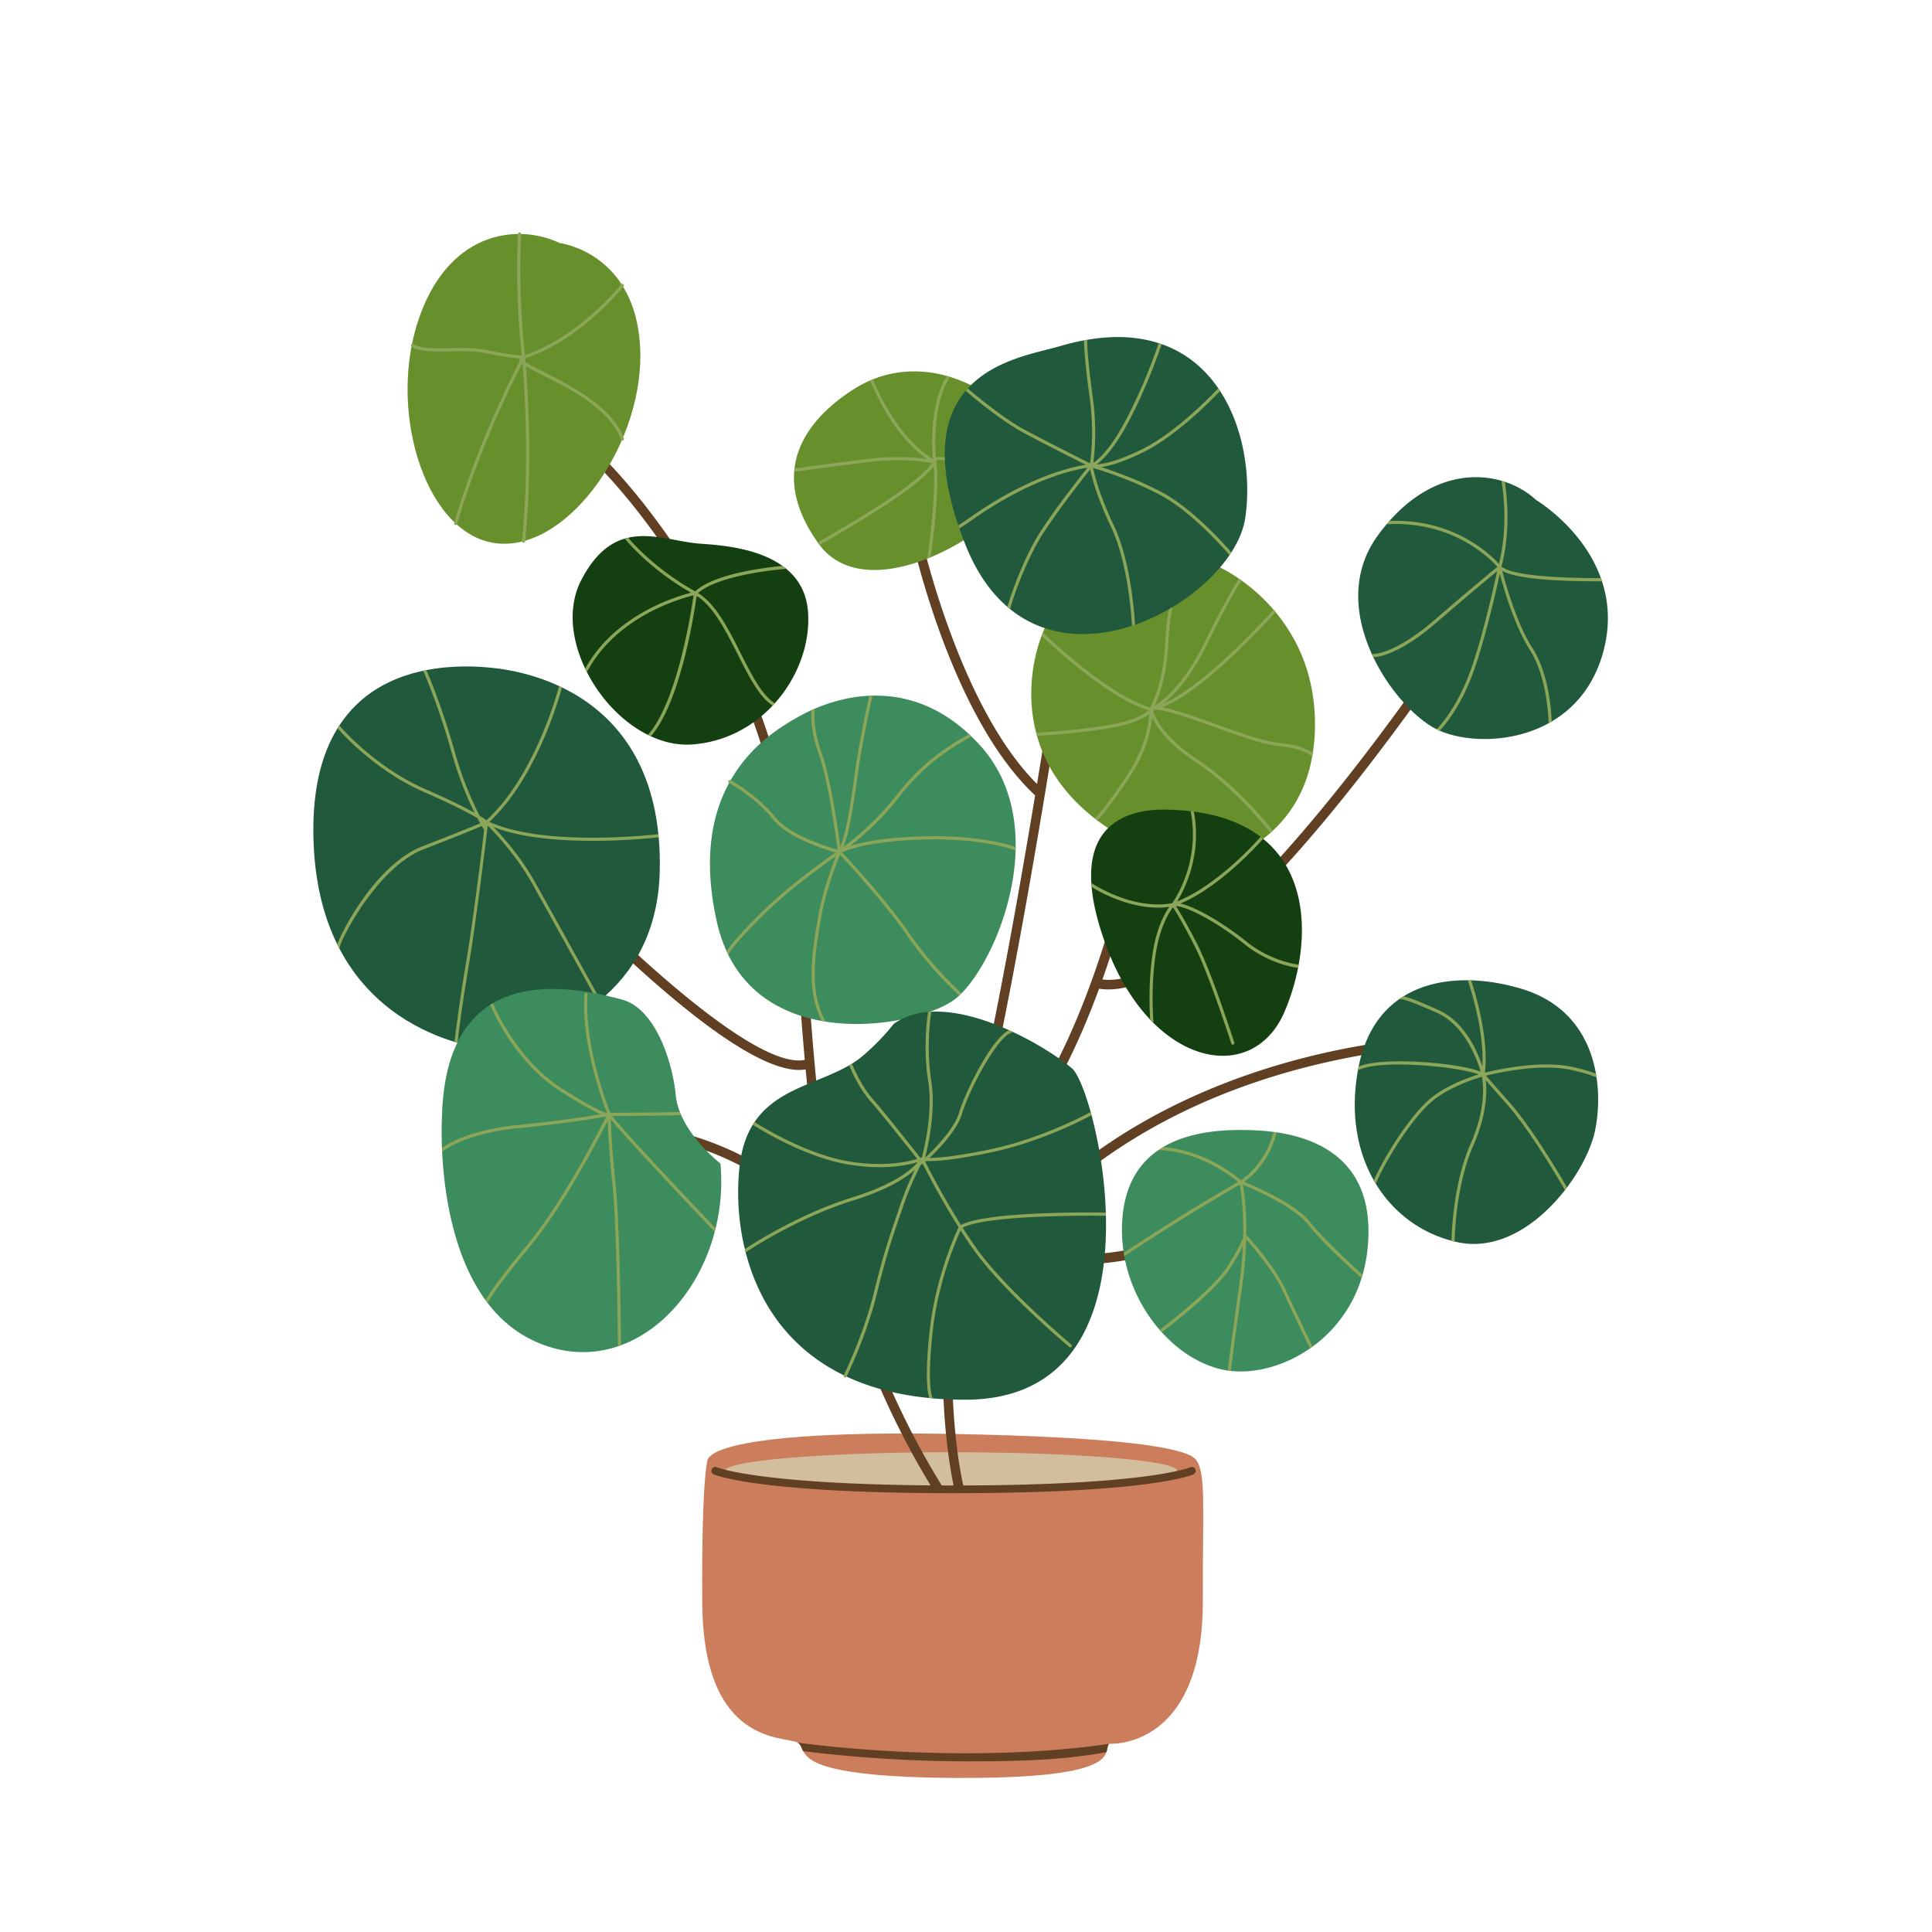 <?xml version="1.0" encoding="UTF-8"?>
<svg data-bbox="32.435 24.055 134.012 160" viewBox="0 0 200 200" height="200" width="200" xmlns="http://www.w3.org/2000/svg" data-type="color">
    <g>
        <path fill="#cc7e5c" d="M124.517 165.635c.059 15.572-9.696 14.879-9.696 14.879l-.015.015c-.168.181-.142.49-.268.856-.39 1.118-2.235 2.744-15.667 2.667-13.334-.074-15.145-1.673-15.728-2.779-.198-.374-.254-.69-.569-.873l-.017-.01c-1.286-.713-9.759.411-9.859-14.451-.088-13.112.559-14.854.559-14.854.742-1.67 8.429-2.952 25.197-2.648 16.768.307 24.226 1.324 25.329 2.648 1.103 1.321.7 5.186.735 14.55Z" data-color="1"/>
        <path fill="#d3bd9f" d="M121.853 152.255c0 1.022-9.756 1.859-22.05 1.917l-1.001.003h-.335q-.369 0-.733-.003-.582 0-1.155-.003c-12.035-.08-21.498-.908-21.498-1.915 0-.948 8.329-1.731 19.295-1.891q.553-.009 1.113-.013 1.306-.016 2.656-.016h.322q.33 0 .657.003c12.611.026 22.729.874 22.729 1.917Z" data-color="2"/>
        <path fill="#603f22" d="m114.777 180.531.029-.003c-.168.181-.142.49-.268.856-4.798.881-9.786.95-14.359.95-8.158 0-14.991-.792-17.036-1.062-.198-.374-.254-.69-.569-.873a.3.3 0 0 1 .081.005c.168.032 16.612 2.363 32.123.126Zm-28.65-52.025c1.646 7.069 4.174 14.378 8.249 21.858a86 86 0 0 0 2.203 3.806q.573.004 1.155.003a85 85 0 0 1-2.245-3.821c-3.711-6.713-6.151-13.296-7.817-19.696a32 32 0 0 1 1.057 1.729.486.486 0 0 0 .667.183.5.5 0 0 0 .18-.677 32 32 0 0 0-2.54-3.818c-2.077-9.002-2.724-17.618-3.329-25.685-.608-8.132-1.184-15.812-3.138-22.809-5.725-20.488-18.271-32.37-18.397-32.489a.49.49 0 0 0-.691.029.503.503 0 0 0 .029.701c.126.117 12.472 11.823 18.116 32.027 1.93 6.905 2.501 14.537 3.106 22.616.177 2.371.359 4.79.578 7.25-5.696 1.212-22.311-15.296-28.325-21.865a.484.484 0 0 0-.691-.026.5.5 0 0 0-.026.701c.056.061 5.631 6.137 11.982 11.855 7.663 6.899 13.191 10.381 16.471 10.381q.358-.001.679-.058c.472 5.073 1.129 10.326 2.266 15.725-4.191-4.685-9.041-7.156-12.792-8.452-5.415-1.871-9.653-1.767-9.831-1.761a.493.493 0 0 0-.474.51.49.49 0 0 0 .503.481c.043 0 4.268-.102 9.522 1.721 3.978 1.38 9.238 4.134 13.53 9.581Zm14.328-5.635a.48.48 0 0 0 .291-.098c5.083-3.828 9.454-10.685 13.03-20.422q.47.073.962.074c14.248 0 42.019-44.698 43.233-46.663a.5.5 0 0 0-.155-.683.485.485 0 0 0-.674.157c-.076.123-7.732 12.484-16.939 24.295-11.673 14.972-20.662 22.505-26.082 21.868q.77-2.167 1.489-4.518c2.875-9.401 4.02-17.599 4.031-17.681a.494.494 0 0 0-.417-.559.49.49 0 0 0-.552.423c-.044.32-4.528 31.879-18.148 42.63q.45-2.36 1.031-4.872c2.361-10.176 4.683-22.969 6.602-34.534a1220 1220 0 0 0 4.702-30.825.493.493 0 0 0-.416-.558.49.49 0 0 0-.553.422c-.032.233-1.88 13.72-4.538 29.833-8.346-8.334-12.213-26.528-12.252-26.716a.49.49 0 0 0-.579-.383.497.497 0 0 0-.378.587c.165.793 4.114 19.374 13.013 27.692-1.909 11.489-4.212 24.163-6.552 34.254-1.994 8.596-2.788 15.888-2.972 21.757q-.323.706-.625 1.426a.5.5 0 0 0 .259.65.48.48 0 0 0 .325.019c-.032 4.11.233 7.424.554 9.887.22 1.681.464 2.966.657 3.84l1.001-.003a42 42 0 0 1-.678-3.835c-.37-2.782-.675-6.719-.528-11.734a45.6 45.6 0 0 1 5.952-9.581c2.084 1.358 4.679 1.857 7.37 1.857 7.255 0 15.2-3.63 15.661-3.844a.5.5 0 0 0 .241-.657.487.487 0 0 0-.648-.245c-.149.069-14.693 6.712-21.988 2.121 6.677-7.904 15.132-12.542 21.991-15.207 10.619-4.126 19.82-4.565 19.911-4.569a.494.494 0 0 0 .468-.516.493.493 0 0 0-.509-.474c-.093.004-9.428.446-20.191 4.622-6.328 2.455-11.912 5.703-16.595 9.652a48 48 0 0 0-6.152 6.217.5.5 0 0 0-.068.077l-.014.024a46.7 46.7 0 0 0-5.326 8.084c.216-3.886.704-8.336 1.609-13.321a.5.5 0 0 0 .146.026Z" data-color="3"/>
        <path fill="#21593c" d="M68.295 90.184c-.144 6.369-2.828 10.623-6.211 13.394l-.002.002q-.033.03-.066.054s-.002.005-.005.002c-5.264 4.271-12.178 4.988-13.859 4.533-.207-.057-.469-.126-.776-.215q-.151-.045-.317-.097c-2.799-.861-8.549-3.177-11.946-9.702l-.195-.388c-1.413-2.863-2.377-6.505-2.475-11.145-.105-4.991.883-8.618 2.501-11.236l.181-.282c2.187-3.358 5.44-4.976 8.683-5.669l.022-.005.303-.059c2.682-.525 5.335-.431 7.346-.176 1.799.228 4.093.75 6.404 1.826q.146.068.293.139c4.559 2.212 9.108 6.614 9.979 15.191q.018.163.032.329.152 1.648.11 3.504Z" data-color="4"/>
        <path fill="#3c8c5d" d="M105.14 87.695q0 .171-.005.341c-.176 6.198-3.119 12.286-5.598 14.792l-.234.228a6 6 0 0 1-.515.431c-2.126 1.566-7.882 3.133-13.344 2.267q-.183-.03-.364-.062c-3.917-.7-7.634-2.687-9.693-6.864a15.3 15.3 0 0 1-1.177-3.397c-1.45-6.478-.525-11.088 1.267-14.376h.002q.077-.149.161-.29c2.096-3.66 5.261-5.622 7.255-6.696a17 17 0 0 1 1.435-.698c1.308-.564 3.307-1.237 5.662-1.346q.165-.007.334-.01c3.019-.072 6.577.809 10.001 3.999q.124.114.244.233.403.389.803.822c2.802 3.036 3.812 6.842 3.766 10.628Z" data-color="5"/>
        <path fill="#21593c" d="M99.898 144.899q-1.752-.002-3.343-.141-.175-.015-.347-.035c-3.373-.327-6.204-1.113-8.573-2.22l-.293-.139c-5.945-2.895-8.9-7.861-10.154-12.728l-.08-.329c-.796-3.271-.827-6.478-.495-8.955.217-1.616.681-2.89 1.315-3.919q.087-.142.181-.277c2.306-3.42 6.596-4.014 9.798-5.874l.281-.168a9.5 9.5 0 0 0 1.132-.817c1.991-1.688 3.187-3.296 3.187-3.296 1.045-.752 2.262-1.133 3.57-1.245l.332-.022c2.584-.126 5.481.752 8.046 1.91q.179.08.356.163c2.78 1.297 5.122 2.885 6.174 3.801.522.455 1.257 2.128 1.921 4.508l.088.322a45.8 45.8 0 0 1 1.491 10.42c.215 9.17-2.689 19.041-14.586 19.041Z" data-color="4"/>
        <path fill="#67902c" d="M57.947 25.163s7.762.937 8.316 10.681-7.207 20.987-14.599 20.424-11.458-13.117-8.501-22.673 10.24-10.584 14.784-8.432" data-color="6"/>
        <path fill="#67902c" d="M106.078 50.128q-.087.137-.181.277c-1.828 2.707-5.593 5.637-9.554 7.282v.002l-.329.131c-4.268 1.693-8.712 1.851-11.17-1.398l-.1-.136-.095-.134c-1.952-2.764-2.592-5.199-2.436-7.307l.034-.339c.461-3.927 3.692-6.678 6.194-8.255a12 12 0 0 1 1.94-.99c2.572-1.027 5.225-1.012 7.643-.341q.16.045.317.094c4.129 1.257 7.524 4.412 8.578 7.507.344 1.015-.005 2.276-.842 3.605Z" data-color="6"/>
        <path fill="#67902c" d="M136.119 75.568a18.4 18.4 0 0 1-.276 2.726c-.63 3.526-2.24 5.988-4.083 7.7a7 7 0 0 1-.242.22c-3.456 3.068-7.597 3.593-7.597 3.593-4.451-1.289-7.817-2.977-10.333-4.88a5 5 0 0 1-.261-.203c-3.363-2.618-5.154-5.627-5.979-8.554l-.088-.324c-1.01-3.905-.337-7.626.569-10.041l.124-.319q.22-.54.444-.975c2.401-4.684 4.62-3.373 7.206-4.496 2.34-1.015 3.934-1.801 6.665-2.153q.162-.022.332-.04.282-.03.581-.057c.813-.069 2.865.614 5.1 2.155l.268.188a18.6 18.6 0 0 1 3.504 3.266c2.367 2.855 4.217 6.869 4.063 12.191Z" data-color="6"/>
        <path fill="#3c8c5d" d="M141.663 127.471c0 1.636-.22 3.133-.61 4.494q-.046.167-.1.332a13.84 13.84 0 0 1-5.076 7.104l-.268.188c-2.633 1.829-5.686 2.61-8.2 2.328l-.161-.017-.161-.022c-2.443-.369-4.873-1.816-6.821-3.967l-.22-.245a16.07 16.07 0 0 1-3.658-7.629l-.059-.356a15.3 15.3 0 0 1-.168-3.096c.181-3.781 1.689-6.154 3.856-7.594l.01-.007.376-.235c2.26-1.346 5.144-1.772 7.953-1.772.803 0 2.06.012 3.487.2l.322.045c4.139.616 9.498 2.764 9.498 10.249" data-color="5"/>
        <path fill="#133f11" d="M134.437 99.867q-.029.164-.061.324a23 23 0 0 1-1.398 4.533c-2.414 5.657-8.627 6.102-13.62 1.121q-.146-.149-.293-.302c-1.769-1.861-3.37-4.417-4.571-7.678-.881-2.395-1.345-4.387-1.491-6.045a12 12 0 0 1-.029-.391c-.408-6.686 4.539-7.656 7.621-7.616a26 26 0 0 1 2.997.208c2.963.396 5.222 1.324 6.906 2.608q.133.101.259.203c3.902 3.172 4.539 8.336 3.68 13.035" data-color="7"/>
        <path fill="#133f11" d="M80.209 72.801a9 9 0 0 1-.225.242c-2.094 2.222-4.971 3.793-8.363 4.023-1.445.097-2.885-.22-4.241-.844l-.3-.144c-2.631-1.304-4.932-3.749-6.338-6.532a8 8 0 0 1-.161-.324c-1.457-3.053-1.828-6.466-.39-9.207 1.364-2.606 2.899-3.798 4.507-4.263l.007-.002.317-.082.007-.002c2.46-.562 5.078.45 7.516.621 1.93.136 5.833.406 8.461 2.299h.002q.167.121.327.25c1.23.995 2.121 2.39 2.299 4.365.295 3.308-1.001 6.899-3.426 9.601Z" data-color="7"/>
        <path fill="#21593c" d="M166.057 67.135c-.915 3.707-2.98 6.112-5.43 7.557q-.151.088-.305.173c-3.863 2.126-8.585 1.955-11.294.774l-.305-.144c-2.123-1.057-4.869-3.927-6.56-7.468q-.076-.156-.149-.317c-1.733-3.811-2.216-8.339.571-12.211q.487-.679.996-1.272l.254-.297h.002c3.809-4.305 8.18-5.157 11.616-4.155l.327.101v.002a9 9 0 0 1 3.253 1.89s4.822 2.875 6.689 8.079q.059.164.115.332c.654 1.997.866 4.325.22 6.953Z" data-color="4"/>
        <path fill="#21593c" d="M165.132 116.977c-.337 1.705-1.384 3.907-2.916 5.946q-.102.137-.207.27c-2.682 3.444-6.753 6.332-11.106 5.404a8 8 0 0 1-.322-.074 8 8 0 0 1-.322-.082c-3.265-.868-6.055-2.952-7.856-5.926l-.185-.319c-1.73-3.036-2.45-6.953-1.64-11.427l.029-.161.039-.2c.683-3.39 2.25-5.639 4.283-7.03q.176-.123.359-.235c1.947-1.212 4.283-1.69 6.657-1.665q.17.001.339.005c1.791.052 3.597.384 5.271.893 4.917 1.502 7.023 5.134 7.658 8.784q.032.177.059.354a16.3 16.3 0 0 1-.139 5.464Z" data-color="4"/>
        <path fill="#8ba559" d="M105.14 87.695q0 .171-.005.341a.1.1 0 0 1-.051-.01c-.032-.015-3.285-1.299-9.625-1.114-5.291.153-7.648 1.032-8.288 1.321.808.864 4.649 5.023 6.945 8.351 2.545 3.684 5.384 6.208 5.413 6.233.002.002.007.005.007.01l-.234.228c-.21-.186-2.972-2.687-5.452-6.283-2.27-3.286-6.057-7.391-6.899-8.292-.322.794-1.454 3.679-1.925 6.414l-.051.297c-.564 3.274-1.269 7.347.449 10.454a.17.17 0 0 1 .02.106q-.183-.03-.364-.062c-1.698-3.192-.993-7.27-.425-10.556l.051-.297c.43-2.504 1.406-5.127 1.835-6.208-1.249.871-4.91 3.491-7.597 6.169-3.18 3.162-3.463 3.905-3.475 3.934a.17.17 0 0 1-.083.094 6 6 0 0 1-.159-.339c.193-.344.901-1.351 3.487-3.927 2.824-2.808 6.704-5.555 7.795-6.31-1.176-.332-4.969-1.517-6.513-3.462-1.745-2.195-4.488-3.722-4.517-3.736h-.002a.173.173 0 0 1-.064-.225.166.166 0 0 1 .227-.065c.137.077 2.86 1.616 4.61 3.818 1.513 1.908 5.457 3.1 6.455 3.38-.171-1.279-1.008-7.309-1.93-9.838-.918-2.521-.817-4.182-.769-4.61q.153-.07.325-.144.019.046.012.094c-.002.017-.278 1.754.737 4.543.888 2.432 1.672 7.859 1.908 9.608.591-1.425 1.01-3.922 1.474-7.386.459-3.439 1.413-7.688 1.53-8.205q.165-.006.334-.01 0 .016-.005.032c-.01.045-1.049 4.593-1.537 8.227-.459 3.442-.881 5.946-1.469 7.408 1.015-.755 3.392-2.653 5.43-5.283 2.709-3.499 5.469-5.253 7.582-6.386q.124.114.244.233-.017.02-.041.032c-2.089 1.118-4.834 2.851-7.526 6.325-1.779 2.294-3.814 4.041-5.003 4.971 1.24-.384 3.551-.878 7.448-.99 5.935-.171 9.205.93 9.691 1.111Z" data-color="8"/>
        <path fill="#8ba559" d="M81.22 58.9c-.068.005-6.726.527-8.956 2.494 1.835 1.128 3.136 3.702 4.395 6.196 1.127 2.237 2.191 4.348 3.526 5.191q.014.008.024.02a9 9 0 0 1-.225.242c-1.398-.901-2.475-3.039-3.617-5.303-1.232-2.442-2.504-4.961-4.249-6.05-.234 1.683-1.645 10.967-4.739 14.532l-.3-.144a.1.1 0 0 1 .024-.037c3.021-3.432 4.466-12.805 4.693-14.409-1.303.312-7.929 2.153-10.987 7.849a.14.14 0 0 1-.068.064 8 8 0 0 1-.161-.324c3.019-5.508 9.288-7.438 10.96-7.866-4.361-2.482-6.789-5.511-6.814-5.543a.2.2 0 0 1-.029-.062l.007-.002.317-.082.007-.002c.371.445 2.809 3.269 6.938 5.553 2.055-1.93 7.885-2.531 9.039-2.633h.002q.167.121.327.25a.15.15 0 0 1-.117.064Z" data-color="8"/>
        <path fill="#8ba559" d="M60.76 41.047c-1.44-1.002-3.081-1.83-4.4-2.497-.726-.367-1.518-.767-1.951-1.05l-.036-.418c5.69-1.818 10.135-7.374 10.18-7.43a.167.167 0 0 0-.025-.232.16.16 0 0 0-.229.026c-.044.055-4.397 5.493-9.96 7.301-.75-6.839-.391-12.46-.388-12.516a.165.165 0 0 0-.152-.176.165.165 0 0 0-.173.154c-.004.057-.366 5.712.39 12.587-.432-.022-1.627-.121-3.611-.552-1.167-.254-2.525-.226-3.837-.2-1.567.031-3.046.061-3.774-.432a.16.16 0 0 0-.226.046.166.166 0 0 0 .045.229c.813.55 2.341.519 3.962.487 1.294-.026 2.633-.053 3.763.193 1.745.379 2.874.504 3.437.545q-.009.026-.012.055a.36.36 0 0 0 .046.197c-.966 1.875-4.554 9.071-6.795 16.778a.165.165 0 0 0 .11.205.16.16 0 0 0 .202-.112c2.192-7.537 5.677-14.586 6.714-16.609l.057.045c.193 2.384.747 10.596-.06 18.328a.164.164 0 0 0 .145.182h.017a.164.164 0 0 0 .162-.148c.782-7.494.291-15.438.081-18.129.398.243.978.54 1.773.941 1.31.662 2.939 1.485 4.361 2.473 3.259 2.267 3.687 4.152 3.691 4.17a.164.164 0 0 0 .192.129.165.165 0 0 0 .127-.195c-.016-.082-.443-2.023-3.826-4.376Z" data-color="8"/>
        <path fill="#8ba559" d="M106.077 50.128a.1.1 0 0 0-.024-.015c-1.33-.564-7.807-3.261-9.173-2.747-.1-1.388-.246-5.691 1.442-8.307a.1.1 0 0 0 .02-.045q-.157-.048-.317-.094c-1.794 2.826-1.567 7.339-1.462 8.601-4.058-2.559-6.16-8.198-6.179-8.255l-.002-.005q-.15.06-.3.126c.081.215 2.069 5.449 5.886 8.136-1.088-.163-3.17-.361-5.754-.059-3.153.366-6.789.876-7.965 1.042l-.034.339a381 381 0 0 1 8.036-1.054c3.136-.366 5.513.015 6.238.156-.293.401-1.201 1.448-3.612 3.123-3.19 2.22-8.161 5.045-8.212 5.073l-.015.01.095.134q.05.07.1.136c.339-.195 5.113-2.92 8.217-5.078 2.218-1.544 3.19-2.564 3.59-3.068.293 2.873-.635 9.393-.644 9.46q-.006.046.007.084l.329-.131v-.002c.129-.916 1.003-7.356.573-9.875v-.01c-.01-.069.012-.092.029-.104.647-.522 5.82 1.378 8.951 2.707z" data-color="8"/>
        <path fill="#8ba559" d="M134.437 99.867q-.029.164-.061.324c-.234-.025-2.958-.366-5.574-2.477-2.633-2.123-5.774-3.848-7.065-3.915.325.51 1.13 1.826 2.27 4.085 1.498 2.974 3.744 9.979 3.766 10.049a.165.165 0 0 1-.105.208.163.163 0 0 1-.205-.107c-.022-.069-2.26-7.047-3.746-9.999-1.179-2.341-1.999-3.66-2.289-4.113-.356.46-1.342 1.945-1.779 4.786-.547 3.524-.247 6.97-.244 7.005a.16.16 0 0 1-.046.131q-.146-.149-.293-.302c-.054-.792-.215-3.811.261-6.886.41-2.662 1.274-4.152 1.72-4.776-3.675.505-7.287-1.591-8.044-2.061a12 12 0 0 1-.029-.391.13.13 0 0 1 .066.022c.041.027 4.21 2.806 8.309 2.046.342-.483 2.916-4.35 1.906-9.519q.168.019.337.042c.854 4.553-.996 8.109-1.735 9.299 4.298-1.71 8.451-6.468 8.641-6.691q.133.101.259.203 0 .003-.005.007c-.044.049-4.183 4.852-8.558 6.698 1.662.356 4.603 2.138 6.811 3.919 2.604 2.098 5.391 2.405 5.418 2.408l.015.002Z" data-color="8"/>
        <path fill="#8ba559" d="M122.269 57.863c-.173.527-1.481 4.6-1.652 8.703-.159 3.796-1.271 6.156-1.542 6.676-4.398-1.257-11.001-7.656-11.067-7.72a.2.2 0 0 0-.054-.035l-.124.319c.649.624 6.728 6.421 11.05 7.72-.307.317-1.267 1.027-3.949 1.504-2.921.517-6.386.745-7.67.817l.088.324c1.345-.077 4.754-.304 7.638-.817 2.448-.433 3.531-1.074 3.995-1.475-.061.985-.41 3.519-2.311 6.374-2.438 3.662-3.314 4.442-3.321 4.447a.1.1 0 0 0-.022.025q.128.107.261.203c.166-.156 1.084-1.084 3.353-4.491 1.755-2.638 2.221-4.964 2.338-6.161.456.98 1.616 2.727 4.493 4.615 4.21 2.764 7.704 7.272 7.738 7.317l.007.007q.123-.107.242-.22c-.181-.233-3.646-4.649-7.809-7.381-3.573-2.343-4.424-4.484-4.595-5.055q.151-.037.305-.084c1.11.007 3.992 1.044 6.379 1.9 1.386.5 2.697.97 3.748 1.287 1.411.423 2.36.549 3.124.651 1.049.141 1.762.235 2.931.982q.033-.174.059-.351c-1.164-.723-1.925-.824-2.946-.958-.754-.101-1.689-.225-3.075-.641-1.044-.314-2.35-.784-3.731-1.282-2.621-.94-4.583-1.621-5.801-1.836 2.767-1.143 6.645-4.395 11.56-9.69q.078-.084.146-.161a5 5 0 0 0-.212-.252l-.173.186c-4.773 5.149-8.549 8.344-11.25 9.532 1.105-.869 2.828-2.658 4.571-6.193 2.792-5.659 3.517-6.485 3.543-6.518l.017-.02-.268-.188c-.127.151-.942 1.222-3.582 6.577-2.143 4.345-4.276 6.008-5.166 6.55.422-.911 1.269-3.12 1.408-6.468.183-4.328 1.64-8.623 1.655-8.665a.2.2 0 0 0 .005-.092l-.332.04Z" data-color="8"/>
        <path fill="#8ba559" d="M158.617 67.046c1.818 2.811 1.994 6.968 2.011 7.646q-.151.088-.305.173a.2.2 0 0 1-.02-.079c0-.047-.068-4.637-1.96-7.559-1.528-2.363-2.667-6.258-3.085-7.814-.393 1.801-1.535 6.805-2.724 10.123-1.371 3.818-3.187 5.78-3.507 6.104l-.305-.144a.2.2 0 0 1 .034-.047c.02-.02 2.023-1.994 3.47-6.028 1.235-3.444 2.418-8.722 2.76-10.294-.803.658-2.95 2.442-6.289 5.322-3.902 3.368-6.069 3.578-6.535 3.578q-.076-.156-.149-.317a.2.2 0 0 1 .085-.015c.017 0 2.169.141 6.386-3.499 3.724-3.212 5.977-5.068 6.526-5.515-.671-.765-4.52-4.753-11.319-4.414a.16.16 0 0 1-.112-.04l.254-.297h.002c6.591-.27 10.44 3.457 11.333 4.437.251-.945.957-4.182.278-8.517a.2.2 0 0 1 .005-.074l.327.101v.002c.725 4.709-.163 8.133-.349 8.769.969.787 4.429 1.19 10.291 1.2q.059.164.115.332c-3.753-.002-8.607-.134-10.325-1.089.349 1.336 1.513 5.496 3.104 7.953Z" data-color="8"/>
        <path fill="#8ba559" d="M165.272 111.514a.14.14 0 0 1-.093-.01c-.783-.366-2.465-.73-2.482-.735-3.241-.72-7.753.307-8.871.586l2.465 2.796c2.479 2.813 5.564 8.148 5.925 8.772q-.102.137-.207.27a.1.1 0 0 1-.041-.045c-.034-.059-3.319-5.827-5.92-8.777l-2.252-2.559c.132 1.049.185 3.444-1.264 6.733-1.903 4.318-1.945 9.883-1.945 9.937a.2.2 0 0 1-.005.04 8 8 0 0 1-.322-.082c.01-.529.129-5.847 1.974-10.031 1.64-3.719 1.298-6.295 1.174-6.941-.681.195-3.365 1.032-5.171 2.546-2.099 1.757-4.861 6.233-5.764 8.423a.15.15 0 0 1-.068.077l-.185-.319c.964-2.259 3.709-6.676 5.811-8.435 1.703-1.428 4.09-2.249 5.044-2.539-2.06-.789-10.025-1.598-12.397-.465a.15.15 0 0 1-.098.012l.029-.161.039-.2c2.509-1.066 10.484-.366 12.627.537-.337-1.161-1.591-4.768-4.468-6.07-3.043-1.378-3.629-1.425-3.7-1.43a.16.16 0 0 1-.176-.067q.176-.124.359-.235c.554.101 1.774.582 3.648 1.43 2.726 1.232 4.027 4.325 4.512 5.822.237-3.929-1.476-8.809-1.494-8.861a.2.2 0 0 1-.01-.057q.17.001.339.005c.207.614 1.889 5.701 1.435 9.561 1.081-.272 5.708-1.341 9.047-.596.066.015 1.601.346 2.448.713q.032.177.059.354Z" data-color="8"/>
        <path fill="#8ba559" d="M141.053 131.965q-.046.167-.1.332a.2.2 0 0 1-.059-.035c-.039-.035-3.897-3.474-5.549-5.572-1.403-1.782-5.567-3.588-6.677-4.048.122.683.386 2.489.347 5.181l.007.005c.029.03 2.904 3.14 4.102 5.758 1.135 2.477 2.614 5.525 2.753 5.815l-.268.188a322 322 0 0 1-2.779-5.865c-.983-2.15-3.131-4.647-3.824-5.424a42 42 0 0 1-.395 4.721c-.903 6.505-1.191 8.826-1.201 8.896l-.161-.017-.161-.022c.007-.069.298-2.393 1.201-8.901.203-1.46.315-2.789.369-3.979-.246.497-.639 1.21-1.271 2.217-1.562 2.492-6.74 6.414-7.119 6.696l-.22-.245.012-.01c.054-.042 5.498-4.137 7.053-6.619 1.098-1.754 1.457-2.583 1.574-2.922.063-2.937-.234-4.862-.351-5.483-.837.485-4.19 2.435-6.806 4.095a394 394 0 0 0-5.139 3.311l-.059-.356c.696-.455 2.631-1.715 5.025-3.237 2.611-1.655 5.95-3.598 6.806-4.093-4-3.271-7.953-3.276-8.004-3.284h-.002a.16.16 0 0 1-.137-.077l.01-.007.376-.235c.957.059 4.512.478 8.061 3.422.466-.307 2.538-1.826 3.38-4.993l.322.045-.002.022c-.803 3.044-2.658 4.6-3.36 5.095 1.159.478 5.332 2.284 6.796 4.142 1.528 1.942 4.978 5.055 5.454 5.483Z" data-color="8"/>
        <path fill="#8ba559" d="M99.652 127.09c.444.695.913 1.398 1.393 2.081 3.002 4.261 9.791 9.96 9.859 10.016a.17.17 0 0 1 .022.233.16.16 0 0 1-.127.059.16.16 0 0 1-.102-.037c-.068-.057-6.889-5.783-9.915-10.078a55 55 0 0 1-1.337-1.994c-.495 1.071-2.326 5.318-2.887 10.427-.63 5.763-.049 6.812-.024 6.854q.03.054.022.106-.175-.015-.347-.035c-.149-.384-.525-1.923.027-6.963.605-5.53 2.684-10.056 2.999-10.717a82 82 0 0 1-3.704-6.547l-.039.015-.007.002-.029.002a.2.2 0 0 1-.068-.015q-.01-.004-.017-.012c-.405.789-1.269 2.549-1.877 4.375-.154.46-.305.896-.454 1.334-.649 1.89-1.32 3.848-2.223 7.562-1.091 4.489-3.126 8.643-3.18 8.745v.002a.16.16 0 0 1-.217.075.166.166 0 0 1-.076-.215l.002-.005c.02-.042 2.062-4.192 3.153-8.68.908-3.729 1.581-5.694 2.233-7.592.149-.435.298-.873.451-1.331.464-1.388 1.071-2.739 1.52-3.662-.944.844-2.804 2.066-6.338 3.162-5.945 1.843-11.074 5.322-11.126 5.357a.1.1 0 0 1-.051.022l-.08-.329c.532-.356 5.479-3.6 11.162-5.367 4.393-1.363 6.14-2.922 6.75-3.64-1.035.317-3.639.891-7.409.213-4.175-.75-8.529-3.353-9.683-4.08q.087-.142.181-.277c1.149.725 5.449 3.293 9.559 4.033 3.697.663 6.294.084 7.282-.215-1.01-1.282-3.773-4.773-4.842-5.976-1.271-1.435-2.096-3.454-2.201-3.717l.281-.168.015.022c.007.022.857 2.182 2.15 3.64 1.101 1.242 3.99 4.897 4.93 6.09l.11-.042q.021-.007.041-.01c.332-1.277 1.127-4.83.652-7.869-.566-3.603-.071-6.805-.007-7.188l.332-.022-.002.042c-.007.032-.591 3.35 0 7.116.481 3.061-.303 6.619-.647 7.958h.002c.901-.839 3.004-2.935 3.504-4.625.659-2.222 3.404-7.745 5.188-8.581q.179.08.356.163a.16.16 0 0 1-.098.089c-1.535.483-4.422 6.015-5.135 8.423-.488 1.648-2.338 3.581-3.351 4.546.881-.002 2.697-.144 6.162-.861 5.637-1.168 10.433-3.848 10.479-3.875a.1.1 0 0 1 .037-.012l.088.322c-.444.242-5.1 2.761-10.538 3.887-3.985.826-5.815.901-6.574.866l-.095.084a82 82 0 0 0 3.69 6.535c2.741-1.465 14.223-1.299 14.999-1.284q.003.164.01.332c-.361-.007-12.134-.183-14.833 1.232Z" data-color="8"/>
        <path fill="#8ba559" d="M55.439 91.414c-1.491-2.672-3.378-4.793-4.337-5.793 5.735 2.242 15.782 1.203 17.083 1.059q-.015-.166-.032-.329c-1.308.146-11.953 1.252-17.493-1.274 5.003-4.64 7.368-13.345 7.514-13.916q-.146-.071-.293-.139a.05.05 0 0 0-.012.027c-.022.092-2.377 9.173-7.507 13.859a8 8 0 0 0-.703-.458c-.705-1.346-1.73-3.593-2.582-6.617-1.384-4.902-2.777-8.086-2.946-8.463l-.303.059-.022.005.012.037c.015.032 1.486 3.279 2.943 8.45.769 2.732 1.681 4.835 2.377 6.226-.952-.532-2.533-1.331-5.108-2.457-5.274-2.301-8.839-6.515-8.873-6.557a.2.2 0 0 0-.034-.03l-.181.282c.378.44 3.89 4.397 8.959 6.609 3.014 1.316 4.659 2.187 5.515 2.695q.16.301.293.539c-.81.341-2.565 1.064-5.928 2.363-4.834 1.866-8.317 8.715-8.8 9.987a2 2 0 0 0-.066.188l.195.388a.17.17 0 0 0 .085-.181c.068-.631 3.8-8.18 8.7-10.073 3.419-1.321 5.181-2.046 5.979-2.385q.147.251.239.396c-.268 2.299-1.079 9.032-1.879 13.797-.759 4.531-1.074 7.186-1.179 8.148q.166.052.317.097c.095-.901.408-3.563 1.184-8.188.778-4.635 1.923-14.196 1.935-14.295.717.71 2.948 3.039 4.661 6.104a3451 3451 0 0 1 6.652 11.991.16.16 0 0 0 .144.084.1.1 0 0 0 .059-.015c.002.002.005-.002.005-.002a.03.03 0 0 0 .015-.005.12.12 0 0 0 .051-.05l.002-.002a.16.16 0 0 0 .01-.171c-.046-.084-4.583-8.289-6.655-11.994Z" data-color="8"/>
        <path fill="#603f22" d="M98.802 154.574c-20.3 0-24.744-1.874-24.924-1.954a.4.4 0 0 1-.202-.525.39.39 0 0 1 .516-.206c.044.019 4.592 1.887 24.61 1.887s24.382-1.866 24.424-1.885a.39.39 0 0 1 .518.2c.089.2.003.434-.194.525-.172.08-4.445 1.956-24.748 1.956Z" data-color="3"/>
        <path fill="#21593c" d="M128.902 53.644c-.171 1.153-.674 2.356-1.435 3.536q-.089.14-.183.277c-2.035 2.992-5.703 5.8-9.783 7.218l-.312.106c-4.251 1.396-8.915 1.267-12.624-1.727a10 10 0 0 1-.273-.228v-.002c-1.733-1.482-3.246-3.615-4.393-6.537a41 41 0 0 1-.695-1.903c-2.404-7.129-1.43-11.343.764-13.929q.103-.127.217-.247c2.775-3.039 7.265-3.704 9.508-4.365a25 25 0 0 1 2.843-.666c2.892-.497 5.349-.322 7.414.349q.156.045.31.101c2.536.893 4.459 2.534 5.854 4.568q.095.137.186.277c2.528 3.872 3.214 9.054 2.604 13.171Z" data-color="4"/>
        <path fill="#8ba559" d="M99.31 54.701a.1.1 0 0 0 .034-.015l.822-.532c6.355-4.588 11.067-5.545 12.409-5.736-.764.955-3.111 3.92-4.817 6.54-1.096 1.683-1.986 3.734-2.54 5.162a37 37 0 0 0-.708 1.975c-.122.374-.188.594-.22.73v.002q.135.115.273.228a.2.2 0 0 0 .037-.109c.068-.413 1.472-4.8 3.431-7.804 1.718-2.64 4.095-5.639 4.827-6.55.159.787.674 2.833 2.162 5.968 1.879 3.949 2.152 10.115 2.157 10.177q-.001.023.01.045l.312-.106c-.029-.594-.369-6.434-2.184-10.259-1.52-3.199-2.018-5.283-2.155-5.976.893.265 4.046 1.25 6.987 2.821 3.443 1.836 7.067 6.124 7.104 6.169q.014.016.032.027.094-.14.183-.277c-.359-.421-3.836-4.437-7.165-6.211-2.399-1.282-4.934-2.175-6.296-2.613.83-.121 2.187-.49 4.256-1.497 3.739-1.816 7.673-5.996 8.036-6.387a11 11 0 0 0-.185-.277q-.016.01-.027.022c-.041.045-4.114 4.474-7.963 6.344-2.489 1.208-3.912 1.472-4.6 1.512.644-.465 1.84-1.631 3.336-4.471 1.816-3.452 3.026-6.867 3.399-7.975a4 4 0 0 0-.31-.101c-.373 1.104-1.576 4.494-3.377 7.921-1.623 3.086-2.88 4.135-3.399 4.466.129-.883.417-3.459-.054-6.847-.576-4.15-.581-5.845-.581-5.862q0-.014-.002-.027a7 7 0 0 0-.322.057c.002.25.039 1.952.583 5.879.486 3.496.154 6.109.037 6.849-.879-.44-4.524-2.276-6.767-3.479-2.489-1.336-5.73-4.142-5.881-4.276a4 4 0 0 0-.217.247c.034.03 3.38 2.942 5.947 4.32 2.047 1.099 5.266 2.724 6.482 3.338-1.547.238-6.216 1.294-12.409 5.765l-.783.505.107.317Z" data-color="8"/>
        <path fill="#3c8c5d" d="M74.082 127.147a9 9 0 0 1-.088.349c-1.45 5.55-5.132 10.071-9.708 11.761q-.157.06-.317.111c-2.748.93-5.806.839-8.885-.653-1.894-.918-3.407-2.259-4.615-3.84q-.106-.139-.207-.28c-3.424-4.694-4.298-11.345-4.493-15.386l-.017-.369c-.078-1.928 0-3.175 0-3.175.146-6.374 2.199-9.858 4.993-11.642q.138-.09.281-.168c4.166-2.452 9.847-1.329 13.39-.369 3.334.903 5.174 6.184 5.545 9.932.056.579.207 1.146.42 1.692q.06.156.129.312c1.24 2.841 4.071 5.028 4.071 5.028a20.5 20.5 0 0 1-.498 6.696Z" data-color="5"/>
        <path fill="#8ba559" d="M63.373 115.52c1.164-.002 5.261-.012 7.077-.082a.1.1 0 0 0 .059-.015 6 6 0 0 1-.129-.312c-1.973.069-6.451.077-7.21.077-.342-.869-2.725-7.152-2.339-12.232a.164.164 0 0 0-.15-.177.166.166 0 0 0-.175.152c-.38 5.008 1.884 11.148 2.329 12.297-.327-.069-1.384-.465-4.615-2.512-4.837-3.061-7.16-8.784-7.182-8.841l-.012-.02a5 5 0 0 0-.281.168c.171.416 2.538 5.958 7.302 8.972 2.209 1.398 3.439 2.054 4.132 2.351-1.367.235-4.307.698-8.402 1.094-5.22.502-7.543 2.039-8.024 2.4q.007.18.017.369a.15.15 0 0 0 .095-.04c.022-.017 2.252-1.851 7.941-2.4 4.756-.46 7.963-1.012 8.959-1.19-.796 1.576-4.608 8.975-8.083 13.159-3.399 4.093-4.241 5.52-4.419 5.857q.102.141.207.28a.15.15 0 0 0 .051-.064c.005-.012.556-1.217 4.41-5.857 3.321-3.999 6.94-10.897 7.982-12.939.029 1.029.134 3.246.478 6.483.488 4.563.571 16.697.571 16.819q0 .027.007.052.16-.053.317-.111c-.007-.918-.1-12.377-.571-16.796-.359-3.378-.456-5.637-.481-6.592 1.835 2.301 10.296 11.175 10.684 11.58q.034.035.076.047.048-.175.088-.349c-.847-.891-9.281-9.752-10.708-11.627Zm-.141.344.002.002z" data-color="8"/>
    </g>
</svg>
